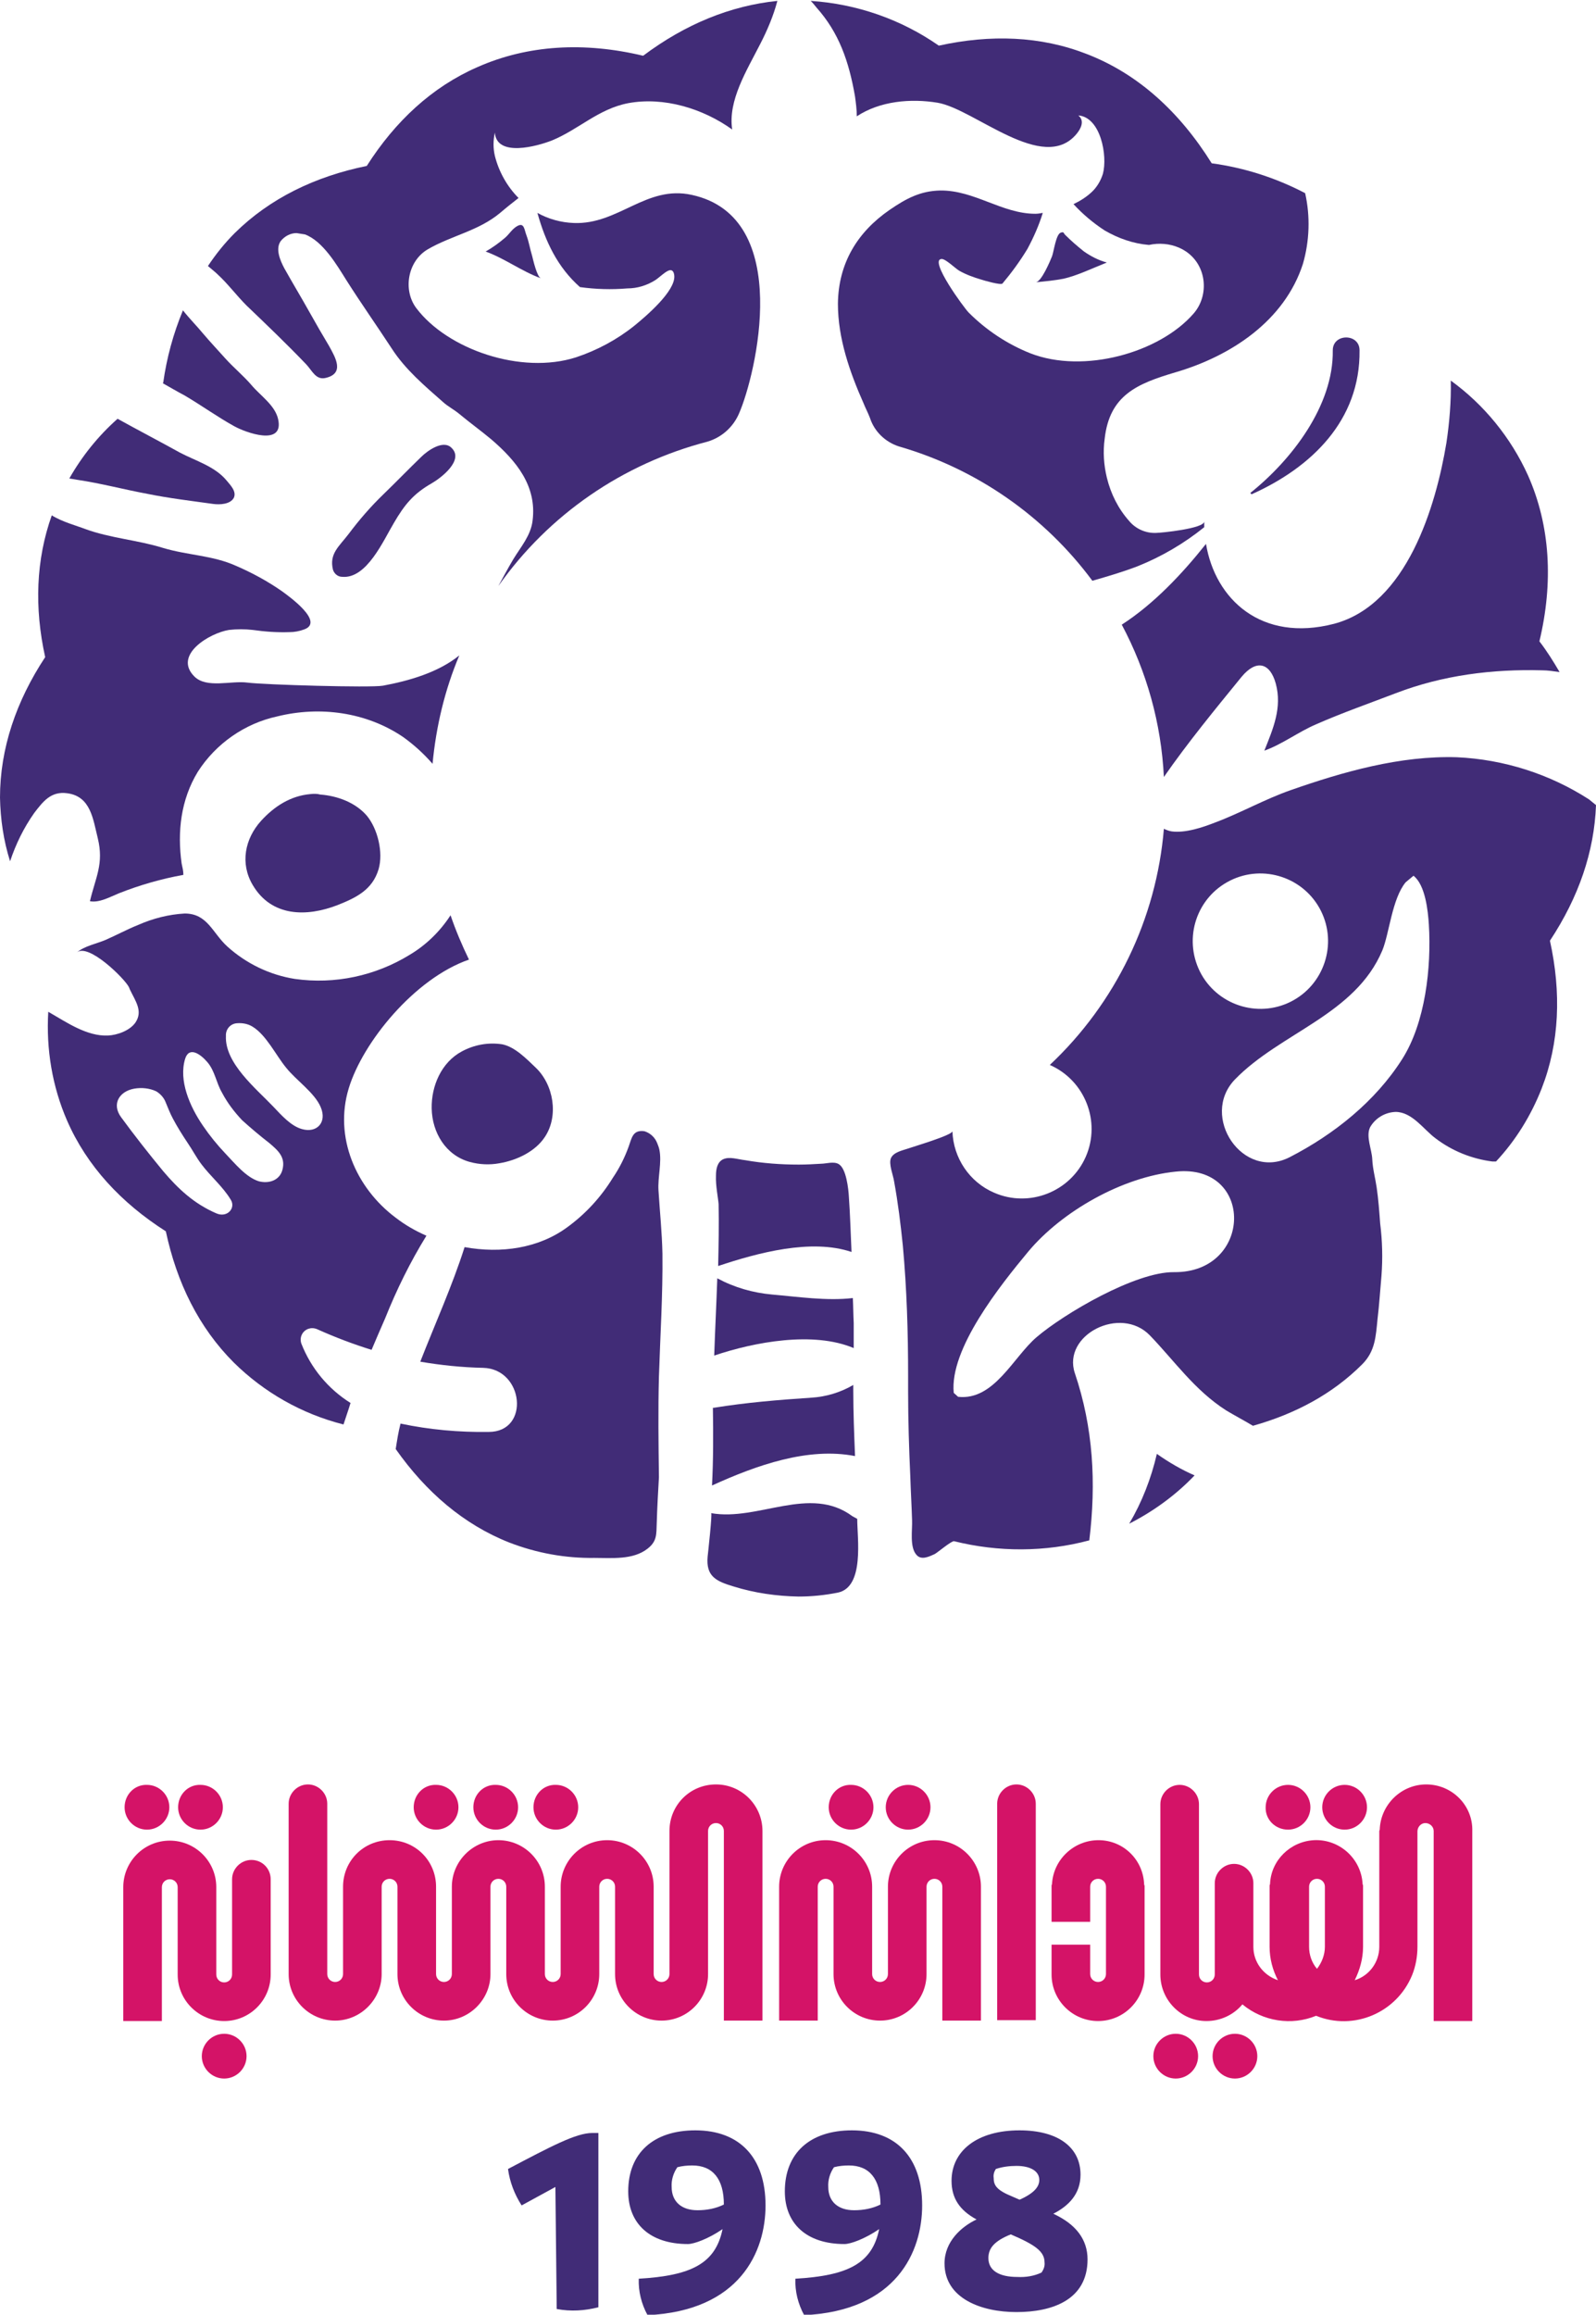 <?xml version="1.0" encoding="utf-8"?>
<!-- Generator: Adobe Illustrator 27.3.1, SVG Export Plug-In . SVG Version: 6.00 Build 0)  -->
<svg version="1.1" id="Layer_1" xmlns="http://www.w3.org/2000/svg" xmlns:xlink="http://www.w3.org/1999/xlink" x="0px" y="0px"
	 viewBox="0 0 363.8 527.3" style="enable-background:new 0 0 363.8 527.3;" xml:space="preserve">
<style type="text/css">
	.st0{fill:#D41367;}
	.st1{fill:#412C77;}
</style>
<path class="st0" d="M40.6,411.7c0,2.8,2.3,5.1,5.1,5.1c2.8,0,5.1-2.3,5.1-5.1c0-2.8-2.3-5.1-5.1-5.1
	C42.9,406.5,40.6,408.8,40.6,411.7C40.6,411.7,40.6,411.7,40.6,411.7"/>
<path class="st0" d="M51.1,463.3c-2.8,0-5.1,2.3-5.1,5.1c0,2.8,2.3,5.1,5.1,5.1c2.8,0,5.1-2.3,5.1-5.1
	C56.2,465.6,53.9,463.3,51.1,463.3C51.1,463.3,51.1,463.3,51.1,463.3"/>
<path class="st0" d="M268,463.3c-2.8,0-5.1,2.3-5.1,5.1s2.3,5.1,5.1,5.1c2.8,0,5.1-2.3,5.1-5.1C273.1,465.6,270.8,463.3,268,463.3
	C268,463.3,268,463.3,268,463.3"/>
<path class="st0" d="M281.5,463.3c-2.8,0-5.1,2.3-5.1,5.1s2.3,5.1,5.1,5.1c2.8,0,5.1-2.3,5.1-5.1
	C286.6,465.6,284.3,463.3,281.5,463.3"/>
<path class="st0" d="M28.4,411.7c0,2.8,2.3,5.1,5.1,5.1c2.8,0,5.1-2.3,5.1-5.1c0-2.8-2.3-5.1-5.1-5.1c0,0,0,0,0,0
	C30.7,406.5,28.4,408.8,28.4,411.7C28.4,411.7,28.4,411.7,28.4,411.7"/>
<path class="st0" d="M107.9,411.7c0,2.8,2.3,5.1,5.1,5.1c2.8,0,5.1-2.3,5.1-5.1c0-2.8-2.3-5.1-5.1-5.1c0,0,0,0,0,0
	C110.2,406.5,107.9,408.8,107.9,411.7"/>
<path class="st0" d="M121.6,411.7c0,2.8,2.3,5.1,5.1,5.1c2.8,0,5.1-2.3,5.1-5.1c0-2.8-2.3-5.1-5.1-5.1c0,0,0,0,0,0
	C123.9,406.5,121.6,408.8,121.6,411.7"/>
<path class="st0" d="M293.6,416.8c2.8,0,5.1-2.3,5.1-5.1c0-2.8-2.3-5.1-5.1-5.1c-2.8,0-5.1,2.3-5.1,5.1
	C288.4,414.5,290.7,416.8,293.6,416.8C293.5,416.8,293.5,416.8,293.6,416.8"/>
<path class="st0" d="M311.6,411.7c0-2.8-2.3-5.1-5.1-5.1s-5.1,2.3-5.1,5.1c0,2.8,2.3,5.1,5.1,5.1
	C309.3,416.8,311.6,414.5,311.6,411.7C311.6,411.7,311.6,411.7,311.6,411.7"/>
<path class="st0" d="M188.9,411.7c0,2.8,2.3,5.1,5.1,5.1c2.8,0,5.1-2.3,5.1-5.1c0-2.8-2.3-5.1-5.1-5.1c0,0,0,0,0,0
	C191.2,406.5,188.9,408.8,188.9,411.7"/>
<path class="st0" d="M207,416.8c2.8,0,5.1-2.3,5.1-5.1c0-2.8-2.3-5.1-5.1-5.1c-2.8,0-5.1,2.3-5.1,5.1
	C201.9,414.5,204.2,416.8,207,416.8C207,416.8,207,416.8,207,416.8"/>
<path class="st0" d="M94.3,411.7c0,2.8,2.3,5.1,5.1,5.1c2.8,0,5.1-2.3,5.1-5.1c0-2.8-2.3-5.1-5.1-5.1c0,0,0,0,0,0
	C96.6,406.5,94.3,408.8,94.3,411.7"/>
<path class="st0" d="M57.3,423.7c-2.4,0-4.4,2-4.4,4.4c0,0,0,0,0,0v21.7c0,1-0.8,1.8-1.8,1.8c-1,0-1.8-0.8-1.8-1.8v-19.9
	c0-5.9-4.8-10.6-10.6-10.6c-5.9,0-10.6,4.8-10.6,10.6c0,0,0,0,0,0v30.5h8.8v-30.5c0-1,0.8-1.8,1.8-1.8s1.8,0.8,1.8,1.8c0,0,0,0,0,0
	v19.9c0,5.9,4.8,10.6,10.6,10.6c5.9,0,10.6-4.8,10.6-10.6v-21.7C61.7,425.7,59.8,423.7,57.3,423.7C57.3,423.7,57.3,423.7,57.3,423.7
	"/>
<path class="st0" d="M213,419.2c-5.9,0-10.6,4.8-10.6,10.6v19.9c0,1-0.8,1.8-1.8,1.8c-1,0-1.8-0.8-1.8-1.8c0,0,0,0,0,0v-19.9
	c0-5.9-4.8-10.6-10.6-10.6c-5.9,0-10.6,4.8-10.6,10.6v30.5h8.8v-30.5c0-1,0.8-1.8,1.8-1.8s1.8,0.8,1.8,1.8l0,0v19.9
	c0,5.9,4.8,10.6,10.6,10.6c5.9,0,10.6-4.8,10.6-10.6v-19.9c0-1,0.8-1.8,1.8-1.8s1.8,0.8,1.8,1.8v30.5h8.8v-30.5
	C223.6,424,218.9,419.2,213,419.2C213,419.2,213,419.2,213,419.2"/>
<path class="st0" d="M250.4,419.2c-5.6,0-10.3,4.4-10.6,10l-0.1,0.3v8.3h8.8v-8c0-1,0.8-1.8,1.8-1.8c1,0,1.8,0.8,1.8,1.8
	c0,0,0,0,0,0v19.9c0,1-0.8,1.8-1.8,1.8c-1,0-1.8-0.8-1.8-1.8V443h-8.8v6.8c0,5.9,4.8,10.6,10.6,10.6c5.9,0,10.6-4.8,10.6-10.6v-20.2
	l-0.1-0.3C260.6,423.6,256,419.2,250.4,419.2"/>
<path class="st0" d="M163.2,406.5c-5.9,0-10.6,4.7-10.6,10.6c0,0,0,0,0,0v32.6c0,1-0.8,1.8-1.8,1.8c-1,0-1.8-0.8-1.8-1.8v-19.9
	c0-5.9-4.8-10.6-10.6-10.6c-5.9,0-10.6,4.8-10.6,10.6v19.9c0,1-0.8,1.8-1.8,1.8c-1,0-1.8-0.8-1.8-1.8c0,0,0,0,0,0v-19.9
	c0-5.9-4.8-10.6-10.6-10.6s-10.6,4.8-10.6,10.6v19.9c0,1-0.8,1.8-1.8,1.8c-1,0-1.8-0.8-1.8-1.8v-19.9c0-5.9-4.7-10.6-10.6-10.6
	c-5.9,0-10.6,4.7-10.6,10.6c0,0,0,0,0,0v19.9c0,1-0.8,1.8-1.8,1.8c-1,0-1.8-0.8-1.8-1.8v-38.8c0-2.4-2-4.4-4.4-4.4
	c-2.4,0-4.4,2-4.4,4.4v38.8c0,5.9,4.8,10.6,10.6,10.6s10.6-4.8,10.6-10.6l0,0v-19.9c0-1,0.8-1.8,1.8-1.8c1,0,1.8,0.8,1.8,1.8
	c0,0,0,0,0,0v19.9c0,5.9,4.8,10.6,10.6,10.6s10.6-4.8,10.6-10.6l0,0v-19.9c0-1,0.8-1.8,1.8-1.8c1,0,1.8,0.8,1.8,1.8v19.9
	c0,5.9,4.8,10.6,10.6,10.6c5.9,0,10.6-4.8,10.6-10.6h0v-19.9c0-1,0.8-1.8,1.8-1.8c1,0,1.8,0.8,1.8,1.8v19.9
	c0,5.9,4.8,10.6,10.6,10.6c5.9,0,10.6-4.8,10.6-10.6v-32.6c0-1,0.8-1.8,1.8-1.8s1.8,0.8,1.8,1.8v43.2h8.8v-43.2
	C173.8,411.3,169.1,406.5,163.2,406.5"/>
<path class="st0" d="M325.1,406.5c-5.7,0-10.4,4.6-10.6,10.3l-0.1,0.3v26.4c0,3.5-2.3,6.6-5.6,7.6c1.2-2.4,1.9-5,1.9-7.6v-14
	l-0.1-0.3c-0.3-5.8-5.3-10.3-11.1-10c-5.4,0.3-9.8,4.6-10,10l-0.1,0.3v14c0,2.7,0.7,5.3,1.9,7.6c-3.3-1.1-5.6-4.1-5.6-7.6V429
	c0-2.4-2-4.4-4.4-4.4c-2.4,0-4.4,2-4.4,4.4v20.8c0,1-0.8,1.8-1.8,1.8c-1,0-1.8-0.8-1.8-1.8v-38.8c0-2.4-2-4.4-4.4-4.4
	c-2.4,0-4.4,2-4.4,4.4v38.8c0,5.8,4.7,10.6,10.5,10.6c3.2,0,6.2-1.4,8.2-3.8c4.7,3.9,11.2,4.9,16.8,2.6c8.6,3.5,18.4-0.7,21.9-9.3
	c0.8-2,1.2-4.2,1.2-6.4v-26.2l0-0.1c0-1,0.8-1.9,1.8-1.9c1,0,1.9,0.8,1.9,1.8c0,0,0,0,0,0.1v43.2h8.8v-43.2
	C335.8,411.3,331,406.5,325.1,406.5C325.1,406.5,325.1,406.5,325.1,406.5 M302,443.5c0,1.8-0.7,3.6-1.8,5c-1.2-1.4-1.8-3.2-1.8-5
	v-13.7c0-1,0.8-1.8,1.8-1.8s1.8,0.8,1.8,1.8c0,0,0,0,0,0V443.5z"/>
<path class="st0" d="M231.7,406.5c-2.4,0-4.4,2-4.4,4.4c0,0,0,0,0,0v49.3h8.8v-49.3C236.1,408.5,234.1,406.5,231.7,406.5
	C231.7,406.5,231.7,406.5,231.7,406.5"/>
<path class="st1" d="M110.7,57.3c4.4,1.6,8.2,4.5,12.6,6.1c-0.9-0.3-1.8-4.3-2-5.1c-0.5-1.6-0.7-3.1-1.3-4.7c-0.5-1.3-0.5-3-2.1-2.1
	c-1.1,0.6-1.8,1.8-2.7,2.6C113.8,55.3,112.3,56.4,110.7,57.3"/>
<path class="st1" d="M252.3,59.8c-1.9-0.5-3.6-1.4-5.2-2.5c-1.5-1.2-2.9-2.4-4.2-3.7c-0.5-0.4-0.3-0.9-1.1-0.6
	c-1.1,0.3-1.6,4.4-2,5.4c-0.4,1-2.4,5.8-3.7,5.9c2.1-0.2,4.2-0.4,6.3-0.8C245.5,62.8,248.8,61.2,252.3,59.8"/>
<path class="st1" d="M151,285.6c-0.1-4.8-0.6-9.6-0.9-14.4c-0.2-3,0.8-6.4,0.2-9.3c-0.1-0.5-0.3-1-0.5-1.5c-0.5-1.3-1.6-2.3-2.9-2.7
	c-2.7-0.4-2.9,1.6-3.6,3.5c-0.9,2.5-2.1,4.9-3.6,7.1c-2.7,4.4-6.2,8.2-10.3,11.2c-6.6,4.9-15.2,6.1-23.5,4.6
	c-2.8,8.8-6.7,17.4-10.1,26.1c4.7,0.8,9.5,1.3,14.3,1.4c9.3,0.2,10.8,14.6,1.3,14.6c-6.7,0.1-13.5-0.5-20.1-1.9
	c-0.5,1.9-0.8,3.9-1.1,5.8c6.9,9.8,15.5,17.2,25.9,21.3c6.2,2.4,12.8,3.6,19.4,3.5c3.9,0,8.8,0.5,12.1-2.1c2.2-1.7,2-3.3,2.1-5.8
	c0.1-3.5,0.3-7,0.5-10.5c-0.1-7.7-0.2-15.3,0-22.9C150.5,304.2,151.1,294.9,151,285.6"/>
<path class="st1" d="M162.3,338.4c10.1-4.6,21.9-8.8,32.6-6.7c-0.2-5-0.4-10-0.4-14.9l0-1.3c-2.9,1.7-6.2,2.7-9.6,2.9
	c-7.5,0.5-14.8,1.1-22.2,2.3l-0.2,0C162.6,326.7,162.6,332.6,162.3,338.4"/>
<path class="st1" d="M194.6,307.1c0-1.9,0-3.8,0-5.7c-0.1-1.9-0.1-3.8-0.2-5.7c-5.9,0.7-12.6-0.3-18.4-0.8
	c-4.4-0.4-8.6-1.6-12.5-3.7c-0.2,5.9-0.5,11.7-0.7,17.6C172,305.7,185.4,303.2,194.6,307.1"/>
<path class="st1" d="M195.4,346l-1.1-0.6c-9.7-7.2-21.5,1.2-32.2-0.7c0.3,0-0.7,9-0.8,9.9c-0.4,4.5,1.9,5.6,5.9,6.8
	c4.8,1.5,9.8,2.2,14.8,2.3c3,0,6-0.3,9-0.9C197.1,361.5,195.4,350.4,195.4,346"/>
<path class="st1" d="M164.8,264.1c-1.2,0.6-1.6,2-1.6,3.7c-0.1,2.3,0.5,5.1,0.6,6.5c0.1,4.7,0,9.4-0.1,14.1c9-3,21.2-6.3,30.4-3.2
	c-0.2-4.2-0.3-8.3-0.6-12.5c-0.1-1.9-0.6-6.5-2.3-7.5c-1.1-0.7-2.9-0.1-4-0.1c-1.7,0.1-3.4,0.2-5.1,0.2c-4.1,0-8.2-0.3-12.2-1
	C168.1,264.1,166.3,263.4,164.8,264.1"/>
<path class="st1" d="M53.4,97.1c2.5,1.4,11.4,4.7,10-1.6c-0.7-3.2-4.1-5.4-6.1-7.8c-1.8-2.1-4-3.9-5.9-6c-1.7-1.9-3.4-3.7-5.1-5.7
	c-1.4-1.7-3.1-3.4-4.6-5.3c-2.2,5.3-3.7,10.8-4.5,16.5c0,0,0,0-0.1,0.1c1.6,0.9,3.3,1.9,5,2.8C46,92.4,49.6,95,53.4,97.1"/>
<path class="st1" d="M33.6,112.5c4.9,1,10,1.6,15,2.3c1.5,0.2,3.9,0.1,4.7-1.4c0.7-1.5-0.9-3-1.7-4c-2.7-3.2-7-4.4-10.6-6.3
	c-4.7-2.6-9.5-5.1-14.2-7.7c-4.4,3.9-8.1,8.5-11,13.6c0.6,0.1,1.3,0.2,1.8,0.3C23,110.1,28.2,111.5,33.6,112.5"/>
<path class="st1" d="M56.2,69.6c4.6,4.4,9.2,8.8,13.6,13.4c1.4,1.5,2.2,3.6,4.4,3.1c4.4-1,2.3-4.6,0.8-7.3c-1.5-2.5-3-5.1-4.4-7.6
	c-1.9-3.4-3.9-6.7-5.8-10.1c-0.9-1.7-2.1-4.4-0.8-6.2c0.9-1.1,2.2-1.8,3.6-1.8l1.9,0.3c4.1,1.5,7.3,7,9.5,10.5
	c3.3,5.2,6.9,10.3,10.3,15.5c3.1,4.8,7.5,8.5,11.7,12.2c1.1,1,2.5,1.7,3.7,2.7c2.4,2,4.9,3.8,7.3,5.8c5.7,4.9,10.4,10.6,9.4,18.5
	c-0.4,3.4-2.7,6-4.4,8.8c-1.2,2-2.3,4.1-3.4,6.1c11.5-16.3,28.4-27.9,47.7-32.9c3.3-1,5.9-3.4,7.2-6.5c3.7-8.5,12.6-44.6-10.8-49.7
	c-10.4-2.3-16.7,6.8-26.9,6.4c-2.9-0.1-5.8-0.9-8.3-2.3c1.8,6.5,4.6,12.4,9.7,16.9c3.6,0.5,7.2,0.6,10.8,0.3c2.3,0,4.5-0.7,6.4-1.9
	c0.9-0.6,2.2-1.9,3.1-2.2c0.6-0.2,1.1,0.1,1.2,1.2c0.3,3.5-6.4,9.2-9.1,11.4c-4,3.2-8.5,5.6-13.3,7.2c-12.5,4-29.3-1.8-36.4-11.2
	c-3.1-4.1-2-10.7,2.6-13.4c5.3-3.1,11.6-4.2,16.5-8.3c1.4-1.2,2.8-2.3,4.2-3.4c-2.6-2.6-4.5-6-5.4-9.6c-0.4-1.7-0.4-3.5,0-5.3
	c0.4,5.7,9.7,3.1,13,1.8c6.1-2.5,10.6-7.2,17.4-8.5c8.1-1.5,17,1.2,23.7,6c-1-6.6,3.3-13.4,6.4-19.5c1.6-3.1,3-6.4,3.9-9.8
	c-10.7,1.1-21,5.3-30.6,12.5c-13.4-3.2-26.3-2.5-37.8,2.6c-10.3,4.5-18.7,12.3-25.2,22.5c-11.8,2.4-22.1,7.4-30.1,15.3
	c-2.3,2.3-4.3,4.8-6.1,7.5c0.8,0.7,1.6,1.3,2.2,1.9C51.9,64.6,53.9,67.3,56.2,69.6"/>
<path class="st1" d="M274.9,123.9c-5.4,6.8-11.9,13.7-19.2,18.4c5.7,10.7,9,22.5,9.6,34.7c5.5-7.9,11.5-15.2,17.7-22.8
	c3.4-4.1,6.5-3.2,7.8,1.5c1.5,5.5-0.6,10.3-2.6,15.3c4-1.4,7.8-4.3,11.8-6c5.9-2.6,12.2-4.8,18.2-7.1c10.7-4.1,22-5.5,33.3-5.2
	c1.3,0,2.6,0.2,4,0.4c-1.4-2.4-2.9-4.8-4.6-7c3.2-13.4,2.5-26.3-2.6-37.8c-3.9-8.6-10-16.1-17.6-21.6c0.1,4.7-0.3,9.5-1,14.2
	c-2.4,14.4-9,36.8-25.6,41.2C287.5,146.4,277,136.5,274.9,123.9"/>
<path class="st1" d="M194.9,22c0.2,1.5,0.4,3,0.4,4.5c5.3-3.5,12.3-4.1,18.4-3.1c8.4,1.4,24.1,16.3,31.7,7.1c1-1.2,1.9-3,0.4-4.2
	c5.1,0.4,6.7,9.2,5.6,13.3c-0.5,1.6-1.4,3.1-2.6,4.2c-1.2,1.1-2.6,2-4.1,2.7c2.1,2.3,4.5,4.3,7.1,6c3.1,1.8,6.5,3,10.1,3.3
	c2.3-0.5,4.7-0.3,6.8,0.6c6.3,2.7,7.3,10.5,3.4,15c-7.8,9-25.1,13.8-37.2,9.1c-5.3-2.1-10.1-5.3-14.1-9.3c-1-1-9.1-12-6.2-12.2
	c0.9-0.1,3.2,2.2,4.1,2.7c1.6,0.9,3.3,1.5,5,2c0.6,0.2,4.4,1.3,4.8,0.9c2.1-2.5,4-5.1,5.7-7.9c1.4-2.6,2.6-5.3,3.5-8.2
	c-0.6,0.1-1.1,0.2-1.7,0.2c-7.6,0-13.9-5.4-21.7-5.3c-4.5,0.1-7.7,1.8-11.5,4.4c-7.4,5.1-11.7,12.2-11.8,21.4
	c0,7.9,2.7,15.6,5.9,22.8c0.3,0.8,0.9,1.9,1.4,3.2c1,3.1,3.5,5.5,6.6,6.5c17.7,5.1,33.2,15.9,44.1,30.6c3.5-1,6.9-2,10.3-3.3
	c5.5-2.2,10.6-5.2,15.2-8.9l0-1.3c0,1.6-9.8,2.6-11,2.6c-2.3,0.1-4.6-0.9-6.1-2.7c-2.5-2.8-4.2-6.2-5.1-9.9
	c-0.7-2.9-0.9-5.9-0.5-8.8c1.1-10,7.4-12.6,16.2-15.2c12.6-3.7,24.8-11.7,29-24.7c1.5-5.2,1.7-10.8,0.5-16.1
	c-6.7-3.5-13.9-5.8-21.3-6.8c-7.3-11.7-16.8-20.4-28.5-24.9c-10.5-4.1-21.9-4.5-33.7-1.9c-8.6-6-18.7-9.5-29.2-10.2
	c0.5,0.5,0.9,1,1.3,1.5C191.2,7.4,193.5,13.9,194.9,22"/>
<path class="st1" d="M22.3,191c1.4,5.8-0.5,8.8-1.8,14.3c2.2,0.4,4.6-1,6.6-1.8c4.8-1.9,9.7-3.3,14.7-4.2c0-0.9-0.2-1.7-0.4-2.6
	c-1-7.2-0.2-14.5,3.7-20.9c4.1-6.4,10.7-11,18.1-12.6c9.7-2.4,20.3-1,28.7,4.7c2.5,1.8,4.7,3.8,6.7,6.1c0.8-8.5,2.8-16.9,6.1-24.7
	c-4.8,3.9-11.5,5.8-17.4,6.9c-2.8,0.5-27-0.2-30.9-0.7c-3.7-0.5-9.3,1.4-12.1-1.4c-4.9-4.9,3.5-9.9,7.9-10.6c1.8-0.2,3.6-0.2,5.4,0
	c2.8,0.4,5.6,0.6,8.4,0.5c1.1,0,2.2-0.2,3.3-0.6c4.8-1.7-3.5-7.6-5-8.7c-3.3-2.3-6.8-4.2-10.5-5.8c-5.3-2.4-11.1-2.4-16.7-4.1
	c-5.8-1.8-12-2.2-17.7-4.3c-1.8-0.7-5.2-1.6-7.6-3.1c-3.6,10.1-4,21-1.5,32.3C3.7,159.7,0,170.5,0,181.7c0.1,4.9,0.8,9.8,2.3,14.5
	c1.3-3.9,3.1-7.6,5.5-11c2-2.6,3.8-5,7.5-4.5C20.7,181.4,21.2,186.6,22.3,191"/>
<path class="st1" d="M363.8,183.4c-0.6-0.5-1.1-0.9-1.6-1.3c-9-5.8-19.4-9.1-30.1-9.6c-12.9-0.4-25.9,3.3-37.9,7.5
	c-6,2.1-11.4,5.2-17.3,7.4c-2.8,1.1-6.7,2.4-9.8,2c-0.6-0.1-1.2-0.3-1.8-0.6c-1.7,20.5-11,39.7-26,53.8c8,3.5,11.7,12.9,8.2,20.9
	c-3.5,8-12.9,11.7-20.9,8.2c-5.6-2.4-9.3-7.9-9.5-14c0,0.9-9.2,3.6-10.3,4c-1.2,0.4-3.1,0.8-3.7,2.1c-0.6,1.3,0.5,3.9,0.7,5.3
	c0.9,4.9,1.5,9.8,2,14.7c0.9,9.8,1.2,19.7,1.2,29.6c0,1.2,0,2.4,0,3.6c0,6.5,0.2,12.9,0.5,19.4c0.1,3.3,0.3,6.6,0.4,9.9
	c0.1,2.2-0.6,6.1,1,7.9c1.1,1.3,2.9,0.4,4.2-0.2c0.7-0.4,3.9-3.1,4.4-2.9c10.1,2.5,20.7,2.5,30.8-0.2c1.6-13.1,0.9-25.7-3.3-38.1
	c-2.9-8.7,10.4-15.5,17.1-8.6c5.6,5.8,10.2,12.5,17.4,17.1c2,1.2,4.1,2.3,6.1,3.5c9.6-2.7,18.1-7.2,24.9-14c3-3,3.1-6.4,3.5-10.3
	c0.4-3.3,0.6-6.6,0.9-9.9c0.3-4,0.2-7.9-0.3-11.9c-0.2-2.7-0.4-5.5-0.8-8.2c-0.3-2.1-0.9-4.2-1-6.4c-0.1-2.3-1.5-5.2-0.5-7.3
	c1.2-2.1,3.4-3.4,5.8-3.5c3.8,0,6.4,4,9.1,6c3.8,2.9,8.3,4.7,13,5.3c0.3,0,0.5,0,0.8,0c4.5-4.8,8-10.5,10.4-16.6
	c4.1-10.5,4.5-21.9,1.9-33.7C359.9,204.3,363.4,194,363.8,183.4 M280.4,200.6c7.6-3.8,16.9-0.7,20.7,6.9c3.8,7.6,0.7,16.9-6.9,20.7
	c-7.6,3.8-16.9,0.7-20.7-6.9c0,0,0,0,0,0C269.7,213.6,272.8,204.4,280.4,200.6C280.4,200.6,280.4,200.6,280.4,200.6 M267.6,289.8
	c-8.8-0.1-25.1,9.5-31.3,14.8c-5.3,4.5-9.7,14.5-17.9,13.6l-1-0.9c-1-10,10.6-24.5,17-32.2c7.7-9.2,21.5-17,33.6-18.2
	C286,265,285.6,290,267.6,289.8 M319.6,241.3c-6.1,9.6-15.5,17.1-25.6,22.3c-10.7,5.5-20.6-9.3-12.5-17.7
	c10.4-10.7,27.4-14.7,33.6-29.4c1.6-3.9,2.2-11.7,5.3-15.5l1.8-1.5c2.7,2.1,3.3,8,3.5,11.1C326.3,220.4,324.9,233,319.6,241.3"/>
<path class="st1" d="M263.7,331.2c-1.3,5.6-3.4,11-6.3,15.9c5.5-2.8,10.6-6.5,14.9-11C269.3,334.8,266.4,333.1,263.7,331.2"/>
<path class="st1" d="M113.8,265c4.2-0.7,8.3-2.8,10.4-6c3.2-4.8,2-11.9-2.1-15.8c-2.1-2-4.7-4.7-7.6-5.3c-3.2-0.5-6.4,0.1-9.2,1.6
	c-4.7,2.5-7,7.9-6.9,13c0.1,5.5,3.2,10.7,8.7,12.2C109.3,265.3,111.6,265.4,113.8,265"/>
<path class="st1" d="M70.7,180.9c-4.4,0.4-8.1,2.7-11.2,6.1c-3.7,4.1-4.8,9.7-1.9,14.6c4.3,7.3,12.3,7.3,19.3,4.6
	c4.3-1.7,8-3.5,9.4-8.2c1.1-3.8-0.2-9.2-2.7-12.2c-2.6-3-6.7-4.5-10.6-4.8C72.3,180.8,71.5,180.8,70.7,180.9"/>
<path class="st1" d="M96,104.1c-2.9,2.8-5.7,5.7-8.6,8.5c-2.9,2.8-5.5,5.8-7.9,9c-2.2,2.9-4.5,4.5-3.6,8.2c0.3,0.9,1.1,1.6,2.1,1.6
	c5.6,0.5,9.4-8.3,11.8-12.3c2.4-4.1,4.4-6.6,8.6-9c2.1-1.2,7.5-5.3,4.5-8.1C101,100.1,97.4,102.7,96,104.1"/>
<path class="st1" d="M285,112.3l0.3,0.3c13.6-6.1,24.8-16.8,24.6-32.8c0-3.9-6.1-3.9-6.1,0C304,92.4,294.4,104.8,285,112.3"/>
<path class="st1" d="M53.3,310.4c6.9,6.8,15.5,11.7,25,14.1c0.5-1.6,1.1-3.2,1.6-4.9c-5.1-3.2-9-7.9-11.2-13.5
	c-0.5-1.4,0.2-2.9,1.6-3.4c0.6-0.2,1.3-0.2,2,0.1c4,1.8,8.2,3.4,12.4,4.7c1-2.4,2.1-4.9,3.1-7.2c2.6-6.5,5.7-12.8,9.4-18.8
	c-2.5-1.1-4.8-2.4-7-4.1c-9.1-6.8-14.1-18.4-10.7-29.5c3.2-10.5,15-25,27.4-29.3c-1.6-3.3-3-6.6-4.2-10.1c-2.4,3.7-5.6,6.8-9.3,9
	c-7.8,4.8-17.1,6.8-26.2,5.5c-5.7-0.9-11.1-3.5-15.4-7.4c-3.4-3.1-4.5-7.5-9.7-7.5c-3.6,0.2-7.2,1.1-10.6,2.6
	c-2.5,1-4.9,2.3-7.4,3.4c-2.1,0.9-4.9,1.4-6.6,2.9c2.6-2.3,11,6,11.9,7.9l0.2,0.5c1.3,2.7,3,4.9,1.3,7.5c-1.3,1.9-4.2,2.9-6.3,3
	c-4.8,0.2-9.4-3-13.4-5.3c-0.1,0-0.1-0.1-0.2-0.1c-0.5,8.5,0.9,17,4.3,24.8c4.5,10.3,12.3,18.7,22.5,25.2
	C40.3,292.2,45.3,302.4,53.3,310.4 M54,233.1c1.2-0.1,2.5,0.1,3.6,0.8c3.1,1.9,5.3,6.5,7.6,9.3c2.3,2.9,6.5,5.7,7.9,9
	c1.5,3.5-0.9,6-4.3,5c-2.5-0.7-4.7-3.2-6.5-5.1c-3.9-4.1-11.1-9.9-10.8-16.1C51.4,234.5,52.5,233.2,54,233.1 M42.2,241.2
	c0.9-2.9,3.5-1.1,5.1,0.8c1.7,2,2,4.7,3.3,6.9c1.2,2.3,2.8,4.4,4.6,6.3c2,1.8,4,3.5,6.2,5.2c2,1.7,3.7,3.2,3,6
	c-0.6,2.5-3.1,3.3-5.4,2.7c-2.9-0.9-5.4-4-7.6-6.3c-1.9-2-3.6-4.1-5.1-6.3C43.2,252,40.7,246.1,42.2,241.2 M27.6,254.5
	c-2.2-3-0.4-5.9,3-6.5c1.7-0.3,3.5-0.1,5,0.6c1,0.6,1.8,1.5,2.2,2.6c0.5,1.2,1,2.5,1.6,3.6c1,1.9,2.2,3.8,3.4,5.6
	c1.1,1.6,1.9,3.2,3.1,4.8c2.1,2.8,4.9,5.1,6.7,8.1c1.2,1.9-0.8,4.2-3.3,3.1c-5.1-2.2-8.7-5.6-12.1-9.6
	C33.9,262.8,30.6,258.6,27.6,254.5"/>
<path class="st1" d="M115.8,494.1c0.4,3,1.5,5.8,3.1,8.3l7.7-4.2c0.1,9.5,0.2,17.7,0.3,27.8c3.2,0.6,6.4,0.4,9.5-0.4v-39.7H135
	C131.3,485.9,125.5,489,115.8,494.1z"/>
<path class="st1" d="M158.5,485.3c-9.6,0-15.3,5.2-15.3,13.9c0,7.4,5,12,13.6,12c1.4,0,4.7-1.2,7.9-3.4c-1.6,7.9-7.2,10.6-19.1,11.3
	c-0.1,2.9,0.6,5.7,2,8.3c21.1-1,26.9-14.5,26.9-25C174.5,491.5,168.6,485.3,158.5,485.3z M159,503.5c-3.7,0-5.9-2-5.9-5.3
	c-0.1-1.6,0.4-3.2,1.3-4.5c1.1-0.3,2.3-0.4,3.4-0.4c4.7,0,7.2,3.1,7.2,8.9C163.2,503.1,161.1,503.5,159,503.5L159,503.5z"/>
<path class="st1" d="M194.2,485.3c-9.6,0-15.3,5.2-15.3,13.9c0,7.4,5,12,13.6,12c1.4,0,4.7-1.2,7.9-3.4c-1.6,7.9-7.2,10.6-19.1,11.3
	c-0.1,2.9,0.6,5.7,2,8.3c21.1-1,26.9-14.5,26.9-25C210.2,491.5,204.3,485.3,194.2,485.3z M194.7,503.5c-3.7,0-5.9-2-5.9-5.3
	c-0.1-1.6,0.4-3.2,1.3-4.5c1.1-0.3,2.3-0.4,3.4-0.4c4.7,0,7.2,3.1,7.2,8.9C198.9,503.1,196.8,503.5,194.7,503.5z"/>
<path class="st1" d="M240.1,504.3c3.5-1.8,6.2-4.5,6.2-8.9c0-6.3-5.2-10.1-13.9-10.1c-9.7,0-15.5,4.7-15.5,11.5
	c0,3.9,1.8,6.7,5.7,8.8c-3.4,1.6-7.3,5-7.3,10c0,8,8.4,11.1,16.4,11.1c8.2,0,16.2-2.8,16.2-12C247.9,510.2,245.3,506.7,240.1,504.3z
	 M227,494.1c1.5-0.5,3.1-0.7,4.7-0.7c3.2,0,5.2,1.2,5.2,3.2c0,1.5-1.1,3-4.5,4.5l-1.6-0.7c-3.7-1.5-4.3-2.6-4.3-4.3
	C226.4,495.4,226.6,494.7,227,494.1L227,494.1z M237.4,517.7c-1.7,0.8-3.6,1.1-5.5,1c-4.2,0-6.6-1.5-6.6-4.3c0-2.3,1.4-3.9,5.1-5.4
	c5.6,2.4,7.7,3.9,7.7,6.4C238.2,516.2,237.9,517,237.4,517.7L237.4,517.7z"/>
</svg>
